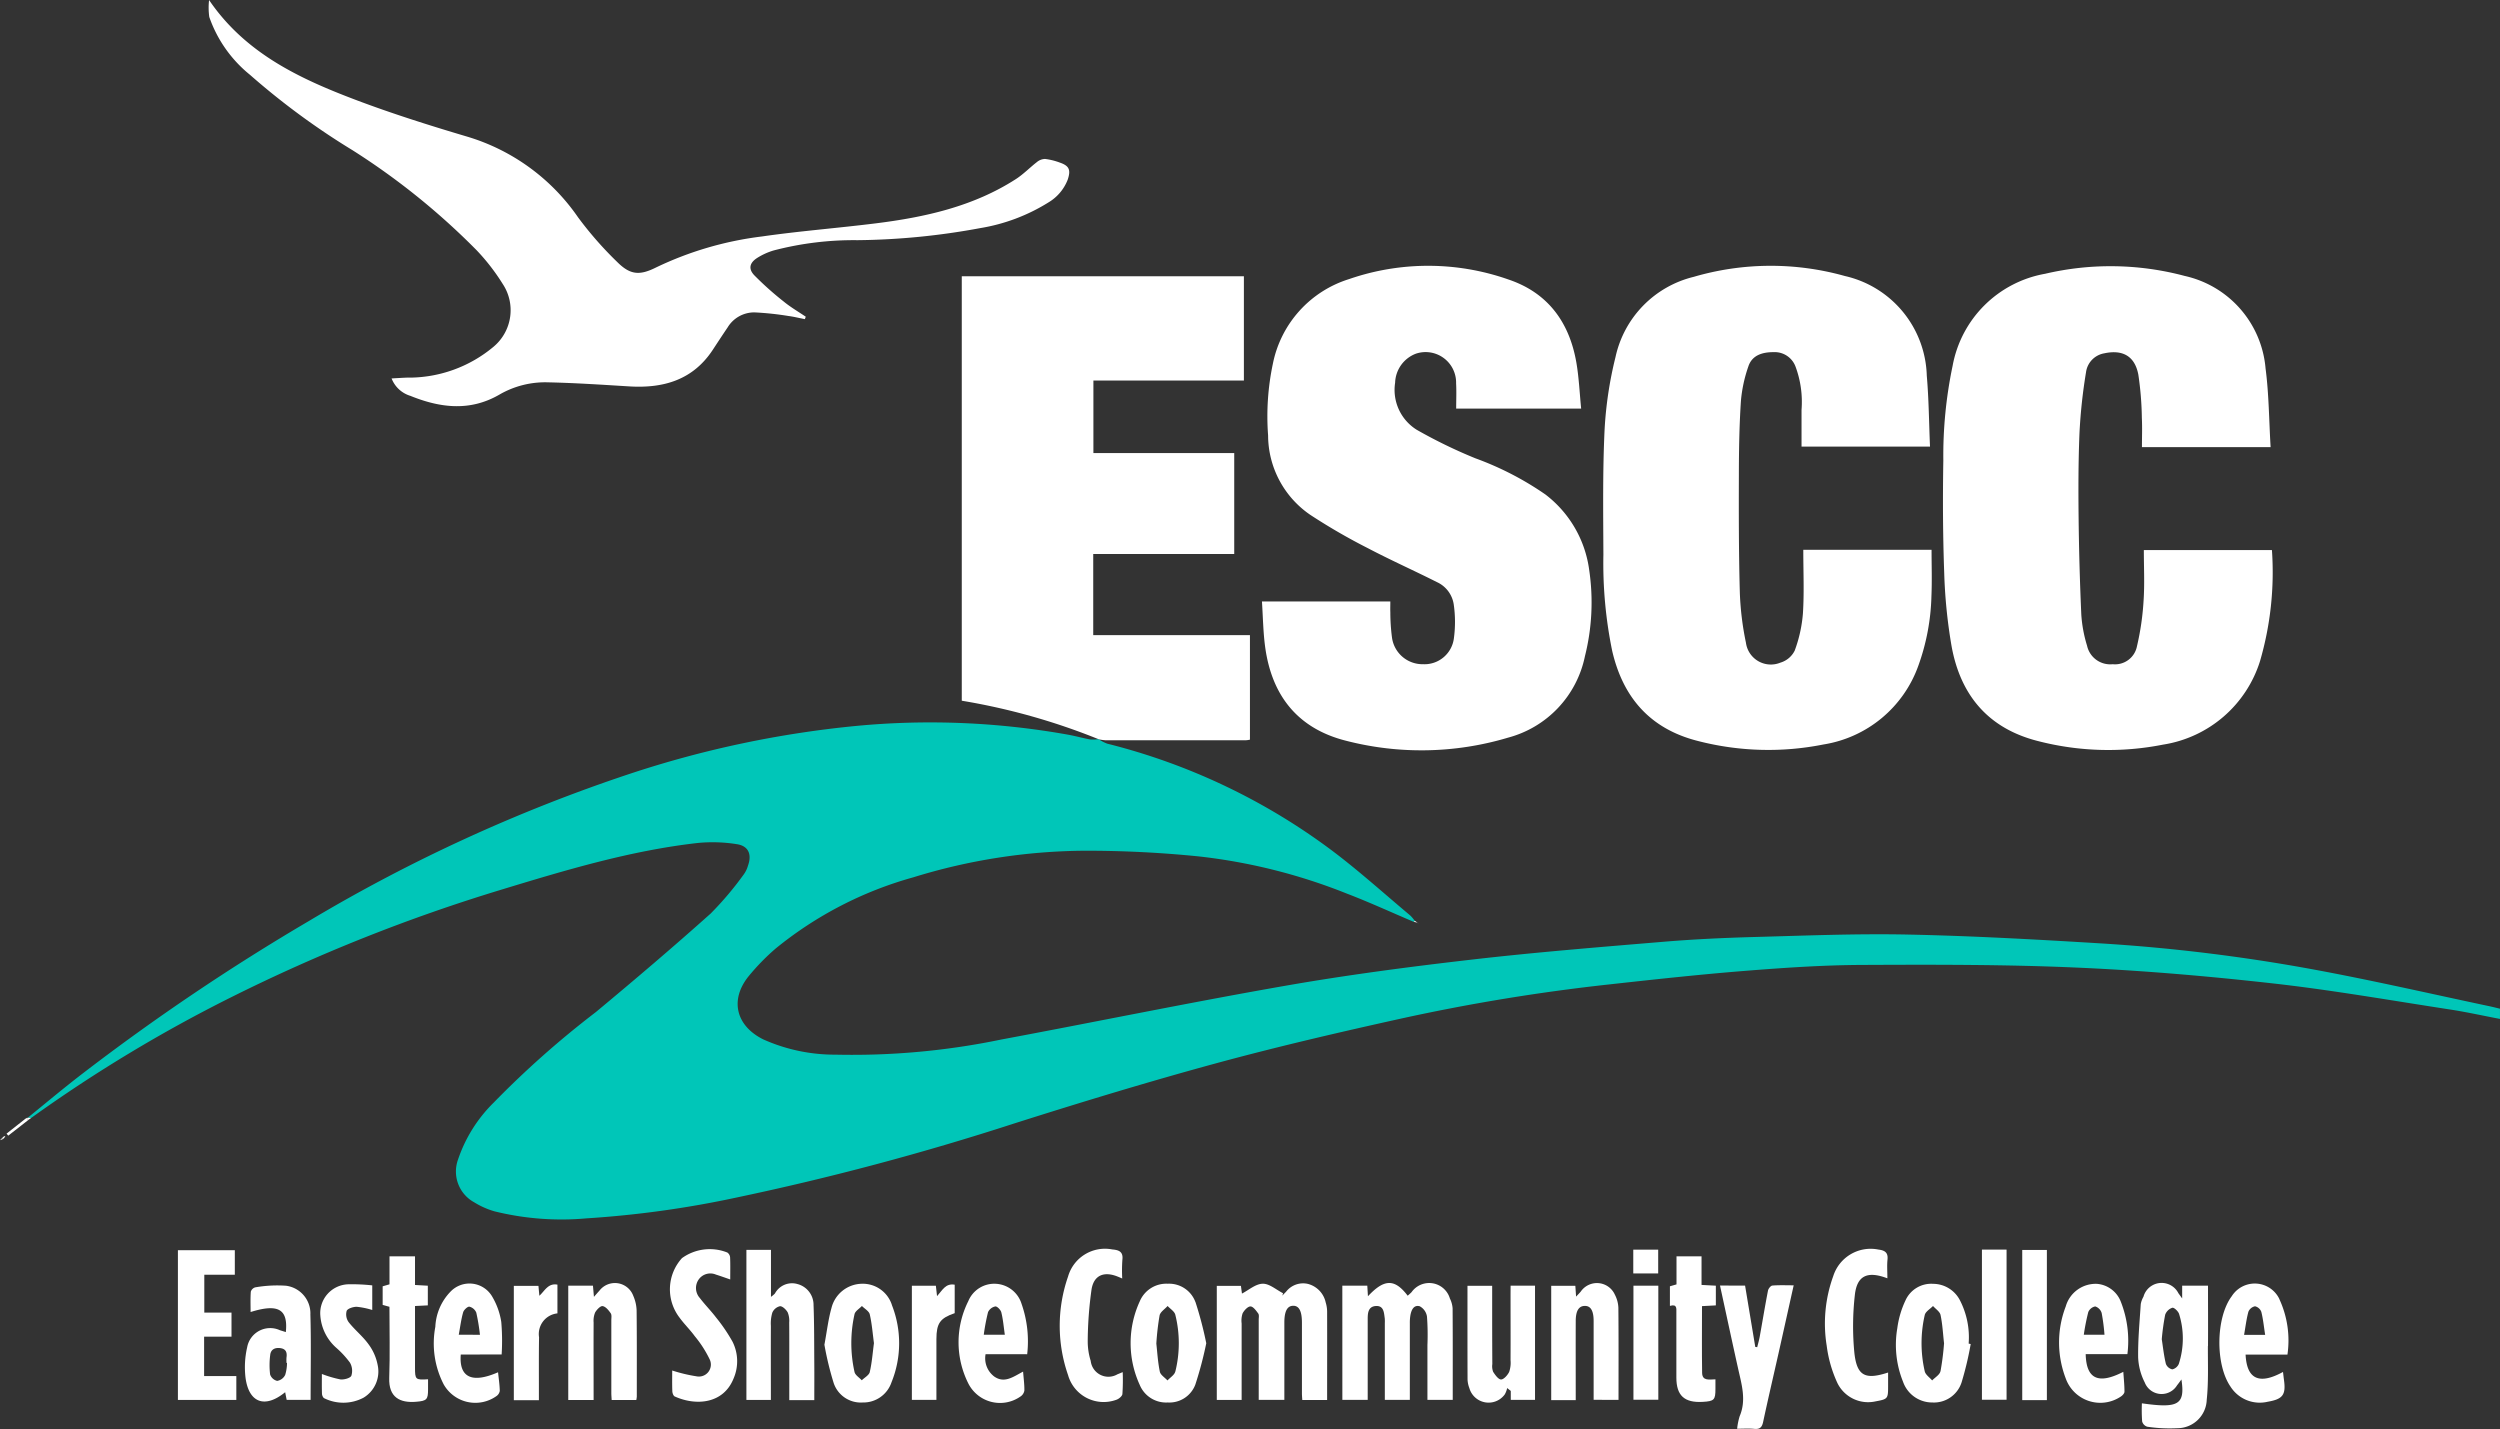 <svg id="Group_1408" data-name="Group 1408" xmlns="http://www.w3.org/2000/svg" width="214.538" height="122.628" viewBox="0 0 214.538 122.628">
  <rect x="0" y="0" width="214.538" height="122.628" fill="#333333" stroke="none"/>
  <path id="Path_46" data-name="Path 46" d="M132,577.866a3.369,3.369,0,0,0,.7.361,54.1,54.1,0,0,1,19.209,9.115c2.351,1.759,4.534,3.739,6.788,5.625a3.251,3.251,0,0,1,.393.464l-.082.09c-1.917-.815-3.81-1.685-5.752-2.429a48.669,48.669,0,0,0-12.692-3.188,96.066,96.066,0,0,0-9.75-.489A50.722,50.722,0,0,0,116.05,589.7a32.408,32.408,0,0,0-11.8,6.105,19.182,19.182,0,0,0-2.292,2.343c-1.669,2.028-1.146,4.28,1.225,5.458a15.034,15.034,0,0,0,6.211,1.31,62.91,62.91,0,0,0,14.221-1.3c8.152-1.521,16.275-3.2,24.442-4.625,5.278-.922,10.6-1.619,15.927-2.232,5.465-.63,10.955-1.071,16.44-1.53,2.6-.217,5.222-.34,7.836-.411,4.4-.12,8.814-.3,13.217-.207,5.48.115,10.96.419,16.433.753a152.225,152.225,0,0,1,18.222,2.226c5.087.935,10.131,2.1,15.193,3.171.29.062.579.136.894.212v.877c-1.442-.275-2.863-.592-4.3-.812-5.074-.778-10.138-1.671-15.236-2.242-5.6-.627-11.235-1.111-16.868-1.356-6.1-.266-12.212-.253-18.317-.225-3.347.014-6.7.242-10.035.508-3.908.31-7.806.737-11.7,1.167a168.7,168.7,0,0,0-17.762,2.911c-5.345,1.182-10.683,2.422-15.962,3.857-5.808,1.582-11.574,3.337-17.31,5.159a231.528,231.528,0,0,1-23.891,6.37,87.5,87.5,0,0,1-12.8,1.775,23.987,23.987,0,0,1-7.916-.6,6.989,6.989,0,0,1-1.744-.775,3.008,3.008,0,0,1-1.4-3.637,12.418,12.418,0,0,1,3.079-4.927,80.827,80.827,0,0,1,8.75-7.754c3.335-2.771,6.639-5.582,9.868-8.469a28.022,28.022,0,0,0,2.853-3.378,2.414,2.414,0,0,0,.345-.733c.346-.967.038-1.691-.971-1.838a13.187,13.187,0,0,0-3.348-.1c-5.792.655-11.346,2.333-16.89,4.019A148.106,148.106,0,0,0,57.6,599.95a125.345,125.345,0,0,0-17.239,10.395c-.1-.006-.2-.01-.3-.017,1.576-1.271,3.122-2.576,4.728-3.805A189.735,189.735,0,0,1,64.21,593.436a139.5,139.5,0,0,1,27.457-12.6,89,89,0,0,1,19.525-4.134,67.008,67.008,0,0,1,18.164.758c.63.115,1.249.291,1.88.407a3.275,3.275,0,0,0,.712-.025l.04-.013Z" transform="translate(-37.683 -514.41)" fill="#00c6b8"/>
  <path id="Path_47" data-name="Path 47" d="M106.144,580.443H117.16c0,.32-.013.627,0,.935a17,17,0,0,0,.141,2.161,2.644,2.644,0,0,0,2.664,2.289,2.543,2.543,0,0,0,2.646-2.2,10.494,10.494,0,0,0-.014-2.955,2.51,2.51,0,0,0-1.441-1.891c-1.954-.986-3.956-1.878-5.892-2.894a51.551,51.551,0,0,1-4.965-2.871,8.289,8.289,0,0,1-3.629-6.827,21.8,21.8,0,0,1,.409-6.143,9.568,9.568,0,0,1,6.533-7.265,20.769,20.769,0,0,1,13.7.038c3.419,1.153,5.243,3.735,5.823,7.186.212,1.264.268,2.552.4,3.886H122.81c0-.729.034-1.451-.006-2.168a2.618,2.618,0,0,0-3.433-2.55,2.757,2.757,0,0,0-1.8,2.5,4.025,4.025,0,0,0,1.869,4.046,42.518,42.518,0,0,0,5.023,2.44,26.343,26.343,0,0,1,6,3.1,9.755,9.755,0,0,1,3.762,6.484,18.99,18.99,0,0,1-.369,7.414,9.123,9.123,0,0,1-6.6,6.974,25.9,25.9,0,0,1-13.911.261c-4.129-1.047-6.329-3.857-6.913-7.942-.186-1.312-.2-2.648-.289-4.011" transform="translate(2.152 -528.829)" fill="#fff"/>
  <path id="Path_48" data-name="Path 48" d="M141.585,576.009h11.008c0,1.327.047,2.658-.011,3.984a18.911,18.911,0,0,1-1.128,5.977,10.37,10.37,0,0,1-8.141,6.746,24.143,24.143,0,0,1-10.766-.3c-4.111-1.036-6.446-3.745-7.365-7.754a37.316,37.316,0,0,1-.75-8.234c-.016-3.56-.067-7.124.1-10.678a33.059,33.059,0,0,1,.939-6.281,9.061,9.061,0,0,1,6.717-6.885,23.527,23.527,0,0,1,12.965-.07,9.029,9.029,0,0,1,7.03,8.547c.175,2.006.188,4.025.277,6.094H141.435c0-1.035,0-2.093,0-3.15a8.72,8.72,0,0,0-.521-3.732,1.909,1.909,0,0,0-1.877-1.226c-.95,0-1.843.251-2.165,1.226a12.111,12.111,0,0,0-.638,2.96c-.138,2.077-.171,4.164-.176,6.248-.01,3.4-.011,6.8.082,10.2a25.206,25.206,0,0,0,.524,4.3,2.156,2.156,0,0,0,2.956,1.712,2,2,0,0,0,1.229-1.033,11.844,11.844,0,0,0,.707-3.215c.112-1.781.03-3.573.03-5.439" transform="translate(13.164 -528.828)" fill="#fff"/>
  <path id="Path_49" data-name="Path 49" d="M170.726,567.188H159.681c0-.842.034-1.674-.008-2.5a27.536,27.536,0,0,0-.3-3.713c-.3-1.6-1.345-2.176-2.931-1.835a1.9,1.9,0,0,0-1.56,1.625,46.1,46.1,0,0,0-.556,5.112c-.106,2.444-.106,4.9-.08,7.344q.046,4.177.232,8.354a11.6,11.6,0,0,0,.494,2.656,2.035,2.035,0,0,0,2.2,1.587,1.917,1.917,0,0,0,2.08-1.533,23.008,23.008,0,0,0,.571-3.941c.095-1.419.021-2.851.021-4.324h10.992a27.259,27.259,0,0,1-1.024,9.54,10.4,10.4,0,0,1-8.325,7.159,24.117,24.117,0,0,1-10.7-.3c-4.331-1.087-6.706-3.987-7.453-8.21a44.94,44.94,0,0,1-.62-6.2c-.117-3.213-.131-6.435-.077-9.653a37.58,37.58,0,0,1,.8-8.159,9.811,9.811,0,0,1,7.937-7.885,24.612,24.612,0,0,1,11.973.185,8.9,8.9,0,0,1,6.943,7.941c.29,2.212.295,4.458.433,6.757" transform="translate(24.13 -528.818)" fill="#fff"/>
  <path id="Path_50" data-name="Path 50" d="M101.858,591.955l-.016-.038-.04.013a55.565,55.565,0,0,0-11.731-3.3V552.208h24.21v8.944H101.367v6.224h12.085v8.666h-12.1V583H114.8v8.972a2,2,0,0,1-.349.051q-6.03.007-12.059,0a3.882,3.882,0,0,1-.534-.074" transform="translate(-7.536 -528.498)" fill="#fff"/>
  <path id="Path_51" data-name="Path 51" d="M49.785,537.222c3.076,4.527,7.685,6.712,12.5,8.539,3.132,1.187,6.337,2.2,9.551,3.156a17.72,17.72,0,0,1,9.613,6.952,30.884,30.884,0,0,0,3.367,3.841c1.132,1.127,1.938,1.164,3.356.451a29.122,29.122,0,0,1,9.043-2.644c3.241-.467,6.512-.72,9.763-1.125,4.252-.53,8.392-1.448,12.051-3.805.646-.419,1.191-.987,1.8-1.459a1.131,1.131,0,0,1,.7-.266,5.508,5.508,0,0,1,1.258.31c.816.278.965.63.684,1.467a3.911,3.911,0,0,1-1.643,1.948,15.911,15.911,0,0,1-5.863,2.21,60.516,60.516,0,0,1-10.527,1.036,27.176,27.176,0,0,0-7.2.881,5.689,5.689,0,0,0-1.423.647c-.646.419-.766.93-.24,1.484a26.889,26.889,0,0,0,2.54,2.267c.585.479,1.249.864,1.877,1.289l-.077.209c-.471-.092-.939-.21-1.414-.272a25.6,25.6,0,0,0-2.912-.308,2.671,2.671,0,0,0-2.3,1.286c-.433.639-.856,1.285-1.279,1.93-1.694,2.573-4.206,3.312-7.144,3.136-2.335-.143-4.671-.3-7.007-.35a7.823,7.823,0,0,0-4.146,1.047c-2.536,1.473-5.094,1.149-7.655.112a2.511,2.511,0,0,1-1.609-1.493c.489-.027.9-.055,1.308-.07a11.349,11.349,0,0,0,7.458-2.664,4.085,4.085,0,0,0,.771-5.375,17.882,17.882,0,0,0-2.247-2.9A60.462,60.462,0,0,0,62.1,550.115a62.91,62.91,0,0,1-8.814-6.482,11.02,11.02,0,0,1-3.481-4.954,5.816,5.816,0,0,1-.018-1.457" transform="translate(-31.845 -537.222)" fill="#fff"/>
  <path id="Path_52" data-name="Path 52" d="M113.2,616.846h-2.136c-.011-.18-.03-.375-.03-.57,0-2.017,0-4.033,0-6.05,0-1-.24-1.465-.74-1.467-.519,0-.768.462-.769,1.443v6.629h-2.2v-.619q0-3.128,0-6.254c0-.182.05-.408-.04-.533-.18-.247-.438-.608-.667-.609s-.54.335-.676.595a1.981,1.981,0,0,0-.083.869c0,2.172,0,4.345,0,6.558h-2.132v-9.787H105.8c.032.25.069.525.087.661.583-.3,1.176-.834,1.781-.845.575-.013,1.164.522,1.745.815l-.064.207c.107-.112.213-.223.322-.332a1.84,1.84,0,0,1,1.886-.672,2.1,2.1,0,0,1,1.518,1.6,2.676,2.676,0,0,1,.12.736c.008,2.531,0,5.064,0,7.626" transform="translate(0.692 -496.704)" fill="#fff"/>
  <path id="Path_53" data-name="Path 53" d="M110.446,607.043h2.143c.019.308.035.593.055.906,1.4-1.5,2.294-1.517,3.411-.046.114-.1.231-.2.332-.305a1.852,1.852,0,0,1,3.289.541,2.285,2.285,0,0,1,.234.843c.019,2.6.011,5.207.011,7.857h-2.172c0-1.579,0-3.139,0-4.7a21.412,21.412,0,0,0-.038-2.444,1.207,1.207,0,0,0-.627-.889c-.523-.139-.723.348-.8.8a3.943,3.943,0,0,0-.045.674c0,2.174,0,4.348,0,6.563h-2.146v-1.963q0-2.314,0-4.626a3.152,3.152,0,0,0-.006-.408c-.069-.494-.08-1.112-.782-1.058-.649.051-.683.62-.681,1.144,0,2.286,0,4.572,0,6.906h-2.175Z" transform="translate(4.746 -496.711)" fill="#fff"/>
  <path id="Path_54" data-name="Path 54" d="M84.362,617.909h-2.14c0-.989,0-1.956,0-2.922,0-1.247.006-2.493-.006-3.74a1.9,1.9,0,0,0-.127-.861c-.133-.24-.439-.541-.662-.536a.955.955,0,0,0-.659.549,3.227,3.227,0,0,0-.125,1.138c-.01,2.106,0,4.212,0,6.355h-2.1V605.014h2.108v4.033a2.289,2.289,0,0,0,.338-.285,1.665,1.665,0,0,1,1.93-.815,1.848,1.848,0,0,1,1.386,1.815c.063,1.675.051,3.354.064,5.029.008,1.019,0,2.036,0,3.117" transform="translate(-14.49 -497.758)" fill="#fff"/>
  <path id="Path_55" data-name="Path 55" d="M50.349,612.453v3.383h2.765v2.049H48.1V605.031h4.884v2.107H50.365v3.25H52.7v2.064Z" transform="translate(-32.833 -497.747)" fill="#fff"/>
  <path id="Path_56" data-name="Path 56" d="M120.849,606.956h2.095v9.8h-2.08v-.766l-.311-.247a1.755,1.755,0,0,1-.21.552,1.716,1.716,0,0,1-3.034-.549,2.329,2.329,0,0,1-.155-.725c-.01-2.671-.006-5.34-.006-8.055h2.119c0,.823,0,1.633,0,2.44q0,2.141.013,4.281a1.333,1.333,0,0,0,.071.663c.171.271.455.663.684.658s.561-.375.694-.657a2.45,2.45,0,0,0,.115-1c.01-1.9,0-3.805,0-5.707Z" transform="translate(8.784 -496.627)" fill="#fff"/>
  <path id="Path_57" data-name="Path 57" d="M71.166,616.852H69V607.04h2.12c.024.278.048.555.083.959.207-.234.345-.392.484-.547a1.679,1.679,0,0,1,2.895.464,3.415,3.415,0,0,1,.284,1.241c.027,2.468.016,4.939.016,7.409a2.228,2.228,0,0,1-.043.286H72.726c-.011-.2-.03-.4-.03-.592q0-3.126,0-6.251c0-.2.048-.456-.051-.6-.178-.256-.431-.573-.694-.615-.188-.032-.514.307-.648.551a1.873,1.873,0,0,0-.127.854c-.01,2.194,0,4.389,0,6.651" transform="translate(-20.235 -496.709)" fill="#fff"/>
  <path id="Path_58" data-name="Path 58" d="M123.73,616.86h-2.1v-9.811H123.7c.019.272.037.533.064.93.189-.206.308-.317.407-.443a1.686,1.686,0,0,1,2.922.277,2.658,2.658,0,0,1,.3,1.1c.026,2.625.013,5.25.013,7.922H125.27v-.642c0-2.039,0-4.079,0-6.118,0-.892-.255-1.307-.76-1.3s-.774.408-.776,1.294c-.008,2.24,0,4.481,0,6.8" transform="translate(11.488 -496.708)" fill="#fff"/>
  <path id="Path_59" data-name="Path 59" d="M74.634,615.386a13.332,13.332,0,0,0,2.084.5,1.028,1.028,0,0,0,1.132-1.464,9.663,9.663,0,0,0-1.274-1.978c-.4-.551-.9-1.033-1.3-1.584a3.985,3.985,0,0,1,.2-5.114,4.074,4.074,0,0,1,3.89-.484.563.563,0,0,1,.242.413c.027.609.011,1.221.011,1.9-.442-.152-.833-.294-1.229-.418a1.224,1.224,0,0,0-1.476.418,1.273,1.273,0,0,0,.09,1.584c.439.581.96,1.1,1.4,1.68a14.425,14.425,0,0,1,1.412,2.077,3.731,3.731,0,0,1,.088,3.163c-.885,2.2-3.252,2.35-5.049,1.536-.115-.052-.2-.289-.205-.443-.024-.612-.01-1.223-.01-1.783" transform="translate(-16.954 -497.778)" fill="#fff"/>
  <path id="Path_60" data-name="Path 60" d="M132.818,606.963q.44,2.639.875,5.262l.167.024c.074-.306.162-.606.218-.915.237-1.312.452-2.628.707-3.938.032-.169.234-.424.375-.435.583-.049,1.175-.021,1.83-.021-.447,2-.87,3.919-1.3,5.832-.441,1.962-.9,3.919-1.321,5.886-.1.473-.284.649-.773.6-.452-.044-.912-.01-1.459-.01a5.507,5.507,0,0,1,.216-1.073c.585-1.375.176-2.7-.123-4.047-.529-2.373-1.037-4.753-1.563-7.168Z" transform="translate(16.936 -496.64)" fill="#fff"/>
  <path id="Path_61" data-name="Path 61" d="M141.641,607.483c-1.725-.661-2.627-.233-2.8,1.467a23.866,23.866,0,0,0-.037,4.925c.216,1.992.936,2.332,2.895,1.69,0,.414,0,.812,0,1.209,0,1.033-.034,1.076-1.059,1.263a2.935,2.935,0,0,1-3.286-1.557,10.843,10.843,0,0,1-.925-3.221,11.925,11.925,0,0,1,.558-5.953,3.368,3.368,0,0,1,3.88-2.292c.521.062.845.237.781.849-.053.51-.011,1.03-.011,1.622" transform="translate(20.329 -497.782)" fill="#fff"/>
  <path id="Path_62" data-name="Path 62" d="M100.676,607.491c-.191-.081-.292-.127-.394-.166-1.141-.46-2.019-.139-2.231,1.069a33.166,33.166,0,0,0-.333,4.5,5.669,5.669,0,0,0,.256,1.666,1.529,1.529,0,0,0,2.294,1.152c.123-.046.242-.1.452-.185a17.2,17.2,0,0,1-.026,1.88c-.019.183-.306.421-.518.491a3.172,3.172,0,0,1-4.145-2.117,12.85,12.85,0,0,1,0-8.458,3.293,3.293,0,0,1,3.8-2.324c.572.047.949.2.861.892a13.385,13.385,0,0,0-.013,1.6" transform="translate(-4.375 -497.777)" fill="#fff"/>
  <path id="Path_63" data-name="Path 63" d="M127.986,609.62v-1.683c.17-.049.351-.1.566-.163v-2.41H130.7v2.456c.444.021.819.041,1.228.065v1.691l-1.188.063c0,1.918-.019,3.819.01,5.72.01.726.617.571,1.143.562v.82c0,.945-.106,1.058-1.093,1.114-1.577.089-2.261-.544-2.26-2.088q0-2.791,0-5.576c0-.356.067-.755-.559-.57" transform="translate(15.318 -497.554)" fill="#fff"/>
  <path id="Path_64" data-name="Path 64" d="M62.959,615.914v.877c0,.864-.111.979-1.01,1.054-1.372.119-2.382-.351-2.321-2.055.072-2.012.018-4.031.018-6.094l-.582-.163v-1.595c.17-.051.357-.1.587-.171v-2.4H61.84v2.457c.4.024.734.041,1.1.062v1.688c-.34.017-.675.032-1.1.054v5.279c0,1.038.038,1.076,1.117,1.008" transform="translate(-26.226 -497.553)" fill="#fff"/>
  <path id="Path_65" data-name="Path 65" d="M60.182,606.98v2.112a6.71,6.71,0,0,0-1.337-.275c-.3,0-.771.146-.859.353a1.137,1.137,0,0,0,.176.972c.519.66,1.2,1.2,1.689,1.875a4.327,4.327,0,0,1,.789,1.767,2.625,2.625,0,0,1-1.2,2.831,3.7,3.7,0,0,1-3.371.055c-.1-.036-.192-.242-.2-.373-.022-.565-.01-1.131-.01-1.714a9.754,9.754,0,0,0,1.592.467c.311.035.853-.111.938-.318a1.4,1.4,0,0,0-.119-1.119,7.885,7.885,0,0,0-1.151-1.255,4.071,4.071,0,0,1-1.393-2.785,2.481,2.481,0,0,1,2.412-2.687,16.211,16.211,0,0,1,2.04.093" transform="translate(-28.237 -496.675)" fill="#fff"/>
  <rect id="Rectangle_65" data-name="Rectangle 65" width="2.114" height="12.885" transform="translate(170.08 107.234)" fill="#fff"/>
  <rect id="Rectangle_66" data-name="Rectangle 66" width="2.114" height="12.887" transform="translate(173.539 107.265)" fill="#fff"/>
  <path id="Path_66" data-name="Path 66" d="M68.24,616.822H66.087v-9.808H68.2c.022.245.046.5.079.849.478-.441.752-1.1,1.55-.956v2.467a1.781,1.781,0,0,0-1.577,2.053c-.026,1.536-.011,3.077-.014,4.617v.777" transform="translate(-21.993 -496.666)" fill="#fff"/>
  <path id="Path_67" data-name="Path 67" d="M87.4,607h2.06c.032.293.061.552.1.894.452-.492.726-1.125,1.516-.983v2.443c-1.257.432-1.566.864-1.569,2.229,0,1.721,0,3.443,0,5.21H87.4Z" transform="translate(-9.148 -496.665)" fill="#fff"/>
  <rect id="Rectangle_67" data-name="Rectangle 67" width="2.135" height="9.787" transform="translate(140.174 110.332)" fill="#fff"/>
  <rect id="Rectangle_68" data-name="Rectangle 68" width="2.138" height="2.041" transform="translate(140.16 107.239)" fill="#fff"/>
  <path id="Path_68" data-name="Path 68" d="M40.8,598.03q-.866.674-1.729,1.348c-.048-.057-.1-.116-.143-.176q.851-.671,1.7-1.341c.04.039.082.077.122.116.016.017.03.038.046.054" transform="translate(-38.364 -501.921)" fill="#fff"/>
  <path id="Path_69" data-name="Path 69" d="M38.82,599.036l-.244.093c.056-.057.112-.112.168-.171.026.027.05.052.075.078" transform="translate(-38.576 -501.282)" fill="#fff"/>
  <path id="Path_70" data-name="Path 70" d="M114.616,587.329l-.341-.073c.027-.029.055-.059.082-.089.083.055.165.112.248.168Z" transform="translate(7.054 -508.146)" fill="#fff"/>
  <path id="Path_71" data-name="Path 71" d="M40.058,597.847l.3.017c-.082.06-.163.117-.244.174-.016-.016-.032-.036-.046-.052a.222.222,0,0,0,0-.133Z" transform="translate(-37.683 -501.93)" fill="#fff"/>
  <path id="Path_72" data-name="Path 72" d="M114.48,587.276c.021.03.042.058.063.087-.018-.03-.035-.062-.051-.093l-.011.006" transform="translate(7.177 -508.087)" fill="#fff"/>
  <path id="Path_73" data-name="Path 73" d="M38.906,598.959c-.051.043-.1.087-.151.131-.024-.027-.048-.054-.074-.079l.135-.141c.029.03.059.06.09.089" transform="translate(-38.512 -501.334)" fill="#fff"/>
  <path id="Path_74" data-name="Path 74" d="M38.766,598.892c.051-.021.1-.04.154-.059-.022.049-.043.1-.064.147-.03-.028-.061-.059-.09-.089" transform="translate(-38.461 -501.356)" fill="#fff"/>
  <path id="Path_75" data-name="Path 75" d="M40.118,597.85a.241.241,0,0,1,0,.135c-.04-.039-.08-.079-.122-.117l.127-.017" transform="translate(-37.723 -501.928)" fill="#fff"/>
  <path id="Path_76" data-name="Path 76" d="M159.049,612.225c.013-1.718,0-3.433,0-5.18h-2.217v1.095c-.173-.239-.244-.345-.321-.446a1.616,1.616,0,0,0-3,.3,1.931,1.931,0,0,0-.232.633c-.1,1.528-.245,3.058-.224,4.587a5.2,5.2,0,0,0,.566,2.136,1.551,1.551,0,0,0,2.773.242c.122-.149.232-.307.375-.5.327,2.156-.25,2.5-3.393,2.047a13.594,13.594,0,0,0,.022,1.557.653.653,0,0,0,.441.451,12.868,12.868,0,0,0,2.593.127,2.522,2.522,0,0,0,2.508-2.435c.16-1.523.093-3.072.1-4.61m-2.488,1.508a.815.815,0,0,1-.564.489.763.763,0,0,1-.555-.478c-.172-.717-.25-1.454-.351-2.11a19.678,19.678,0,0,1,.292-2.1.977.977,0,0,1,.617-.6c.144-.036.506.305.577.535a7.057,7.057,0,0,1-.016,4.258" transform="translate(30.431 -496.713)" fill="#fff"/>
  <path id="Path_77" data-name="Path 77" d="M57.311,609.408a2.4,2.4,0,0,0-2.1-2.432,10.977,10.977,0,0,0-2.633.139.556.556,0,0,0-.381.372c-.043.57-.018,1.146-.018,1.745,2.372-.74,3.225-.245,3.023,1.721l-.513-.161a2.007,2.007,0,0,0-2.806,1.468,7.64,7.64,0,0,0-.139,2.622c.293,2.16,1.675,2.642,3.4,1.231.048.243.091.467.13.66h2.055c0-2.484.051-4.927-.021-7.365m-2.173,5.242a.931.931,0,0,1-.676.492.843.843,0,0,1-.607-.552,6.805,6.805,0,0,1,.008-1.664c.045-.453.367-.649.829-.6.5.051.638.346.571.8a3.324,3.324,0,0,0,0,.473l.042,0a3.557,3.557,0,0,1-.162,1.052" transform="translate(-30.673 -496.641)" fill="#fff"/>
  <path id="Path_78" data-name="Path 78" d="M104.668,608.413a2.407,2.407,0,0,0-2.369-1.562,2.471,2.471,0,0,0-2.406,1.519,8.588,8.588,0,0,0,0,7.161,2.444,2.444,0,0,0,2.4,1.511,2.377,2.377,0,0,0,2.372-1.536,32.228,32.228,0,0,0,.938-3.547,31.765,31.765,0,0,0-.93-3.546m-1.733,5.985c-.07.288-.436.5-.665.755-.228-.252-.6-.473-.657-.756-.17-.81-.215-1.646-.3-2.41a22.613,22.613,0,0,1,.279-2.417c.066-.3.45-.541.689-.808.228.248.59.465.66.751a10.1,10.1,0,0,1,0,4.885" transform="translate(-2.087 -496.688)" fill="#fff"/>
  <path id="Path_79" data-name="Path 79" d="M88.513,608.69a2.628,2.628,0,0,0-2.609-1.837,2.737,2.737,0,0,0-2.582,2.082c-.274.968-.388,1.981-.606,3.15a26.878,26.878,0,0,0,.793,3.28A2.456,2.456,0,0,0,86,617.042a2.547,2.547,0,0,0,2.473-1.731,8.92,8.92,0,0,0,.037-6.621m-1.9,5.735c-.064.275-.449.476-.688.712-.215-.236-.563-.443-.622-.712a11.327,11.327,0,0,1,0-4.959c.059-.269.415-.471.635-.705.232.237.609.443.673.718.186.805.247,1.639.359,2.47-.112.837-.171,1.671-.359,2.476" transform="translate(-11.969 -496.687)" fill="#fff"/>
  <path id="Path_80" data-name="Path 80" d="M146.322,611.985a6.934,6.934,0,0,0-.731-3.682,2.6,2.6,0,0,0-2.316-1.446,2.419,2.419,0,0,0-2.375,1.427,8.005,8.005,0,0,0-.7,2.381,8.455,8.455,0,0,0,.494,4.6,2.648,2.648,0,0,0,2.515,1.774,2.49,2.49,0,0,0,2.515-1.751,27.886,27.886,0,0,0,.774-3.264l-.176-.038m-2.422,2.38c-.067.3-.463.524-.71.781-.22-.26-.569-.489-.636-.781a10.777,10.777,0,0,1,0-4.83c.067-.3.465-.521.71-.777.224.256.587.484.647.774.167.79.205,1.6.3,2.427a22.714,22.714,0,0,1-.306,2.406" transform="translate(22.618 -496.685)" fill="#fff"/>
  <path id="Path_81" data-name="Path 81" d="M67.613,612.928a19.1,19.1,0,0,0-.032-2.789,6.086,6.086,0,0,0-.792-2.2,2.253,2.253,0,0,0-3.585-.38,4.616,4.616,0,0,0-1.282,2.995,7.675,7.675,0,0,0,.718,4.943,3.124,3.124,0,0,0,4.512,1.013.675.675,0,0,0,.3-.455c-.011-.533-.093-1.065-.147-1.6-2.229.978-3.359.452-3.2-1.522Zm-3.68-1.694c.128-.7.205-1.326.377-1.927.059-.206.378-.5.534-.481a.866.866,0,0,1,.593.513,17.612,17.612,0,0,1,.314,1.9Z" transform="translate(-24.564 -496.694)" fill="#fff"/>
  <path id="Path_82" data-name="Path 82" d="M162.562,608.191a2.34,2.34,0,0,0-4.1-.261c-1.364,1.824-1.42,5.838-.111,7.745a2.973,2.973,0,0,0,3.212,1.305c1.279-.22,1.556-.593,1.386-1.842-.032-.231-.056-.462-.087-.712q-3.061,1.68-3.21-1.49h3.592a8.427,8.427,0,0,0-.688-4.745m-3.034,3.054c.122-.693.2-1.353.37-1.984a.788.788,0,0,1,.569-.47.764.764,0,0,1,.54.476c.157.623.218,1.267.33,1.978Z" transform="translate(33.054 -496.692)" fill="#fff"/>
  <path id="Path_83" data-name="Path 83" d="M154.135,608.432a2.4,2.4,0,0,0-2.06-1.571,2.673,2.673,0,0,0-2.681,1.94,8.617,8.617,0,0,0,0,6.178,3.151,3.151,0,0,0,4.7,1.571c.151-.09.338-.282.34-.429,0-.557-.059-1.117-.1-1.71-2.141,1.1-3.177.625-3.228-1.517h3.579a9.133,9.133,0,0,0-.55-4.462m-3.191,2.794a18.76,18.76,0,0,1,.383-1.94.81.81,0,0,1,.6-.487.853.853,0,0,1,.55.565,16.907,16.907,0,0,1,.242,1.862Z" transform="translate(27.878 -496.687)" fill="#fff"/>
  <path id="Path_84" data-name="Path 84" d="M95.789,612.9a9.719,9.719,0,0,0-.479-4.313,2.446,2.446,0,0,0-2.157-1.729,2.409,2.409,0,0,0-2.417,1.486,7.866,7.866,0,0,0-.03,7,3.052,3.052,0,0,0,4.5,1.188.76.76,0,0,0,.341-.508c.011-.511-.061-1.027-.109-1.634-.856.451-1.616,1.047-2.5.405a1.959,1.959,0,0,1-.72-1.9Zm-3.726-1.672a17.839,17.839,0,0,1,.367-1.943.883.883,0,0,1,.628-.487c.157-.016.462.3.513.513.149.6.2,1.229.3,1.918Z" transform="translate(-7.641 -496.686)" fill="#fff"/>
</svg>
